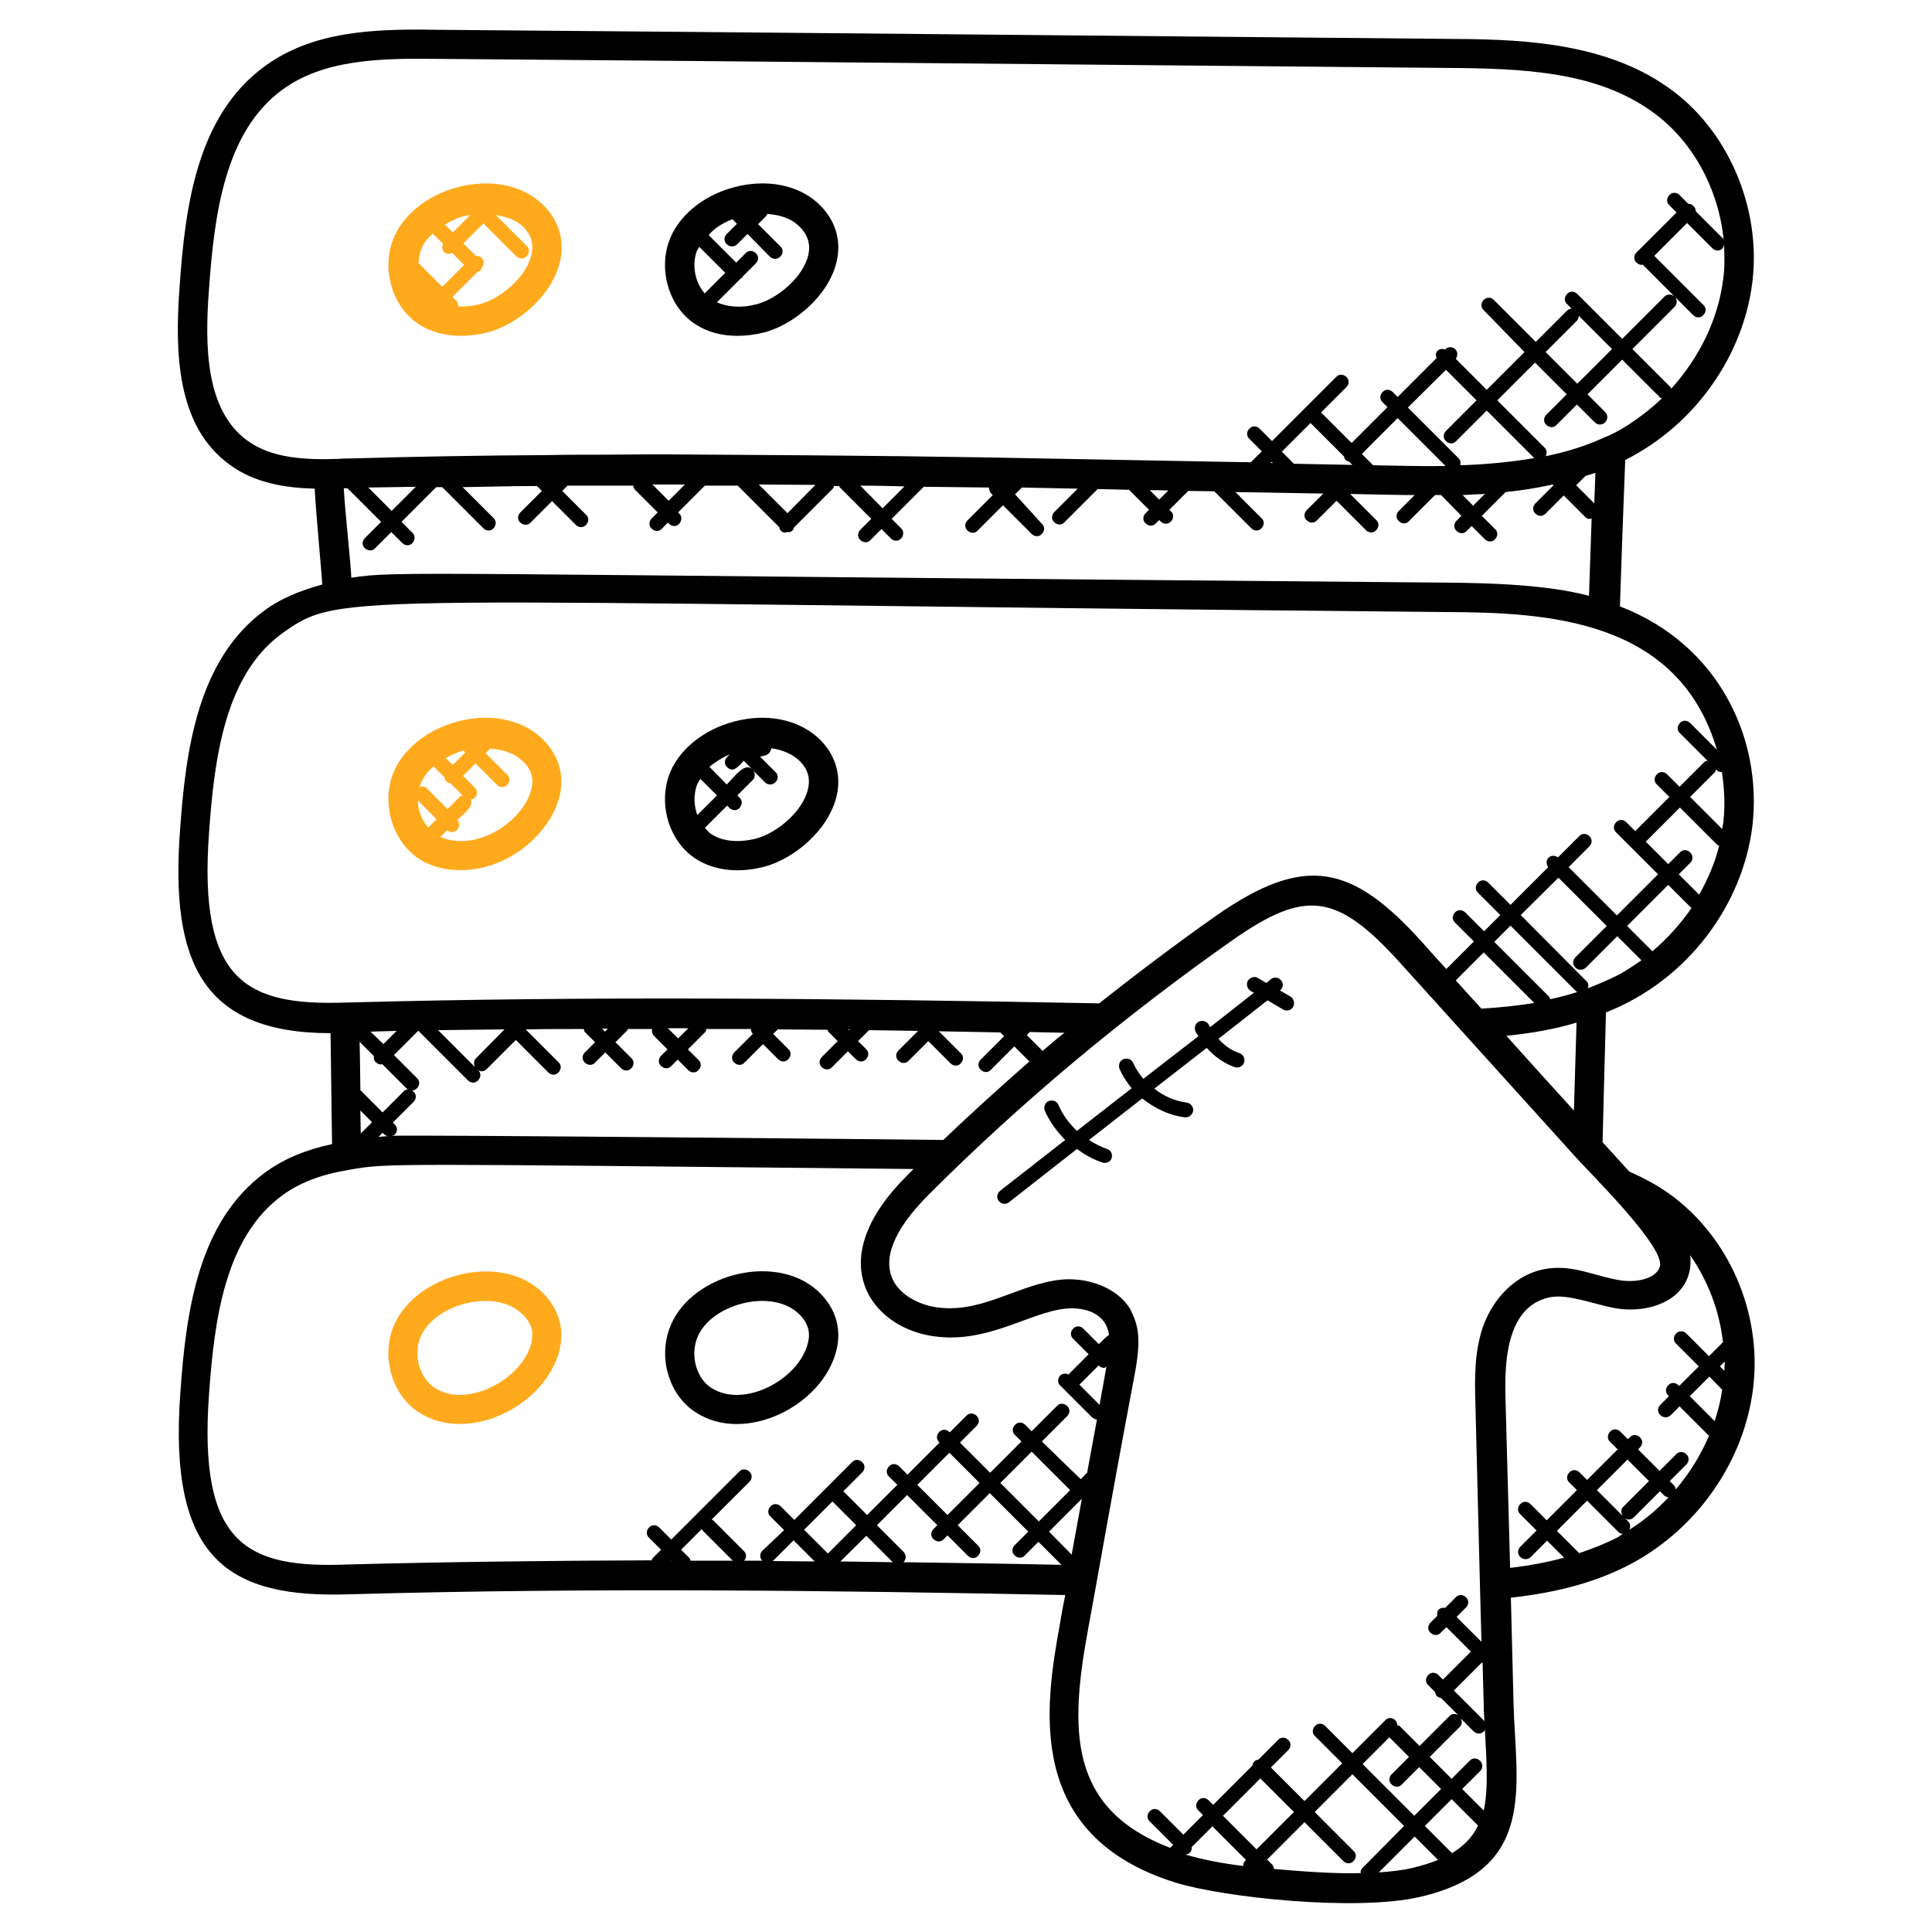 <?xml version="1.0" encoding="utf-8"?>
<!-- Generator: Adobe Illustrator 25.2.0, SVG Export Plug-In . SVG Version: 6.00 Build 0)  -->
<svg version="1.1" id="Layer_1" xmlns="http://www.w3.org/2000/svg" xmlns:xlink="http://www.w3.org/1999/xlink" x="0px" y="0px"
	 viewBox="0 0 512 512" style="enable-background:new 0 0 512 512;" xml:space="preserve">
<style type="text/css">
	.st0{fill:#FFAA1D;}
</style>
<g>
	<path d="M425.6,268.3c21.9-8.6,36.3-28.8,38.8-49.4c2.7-23-8.8-48.1-35.1-58.2c0.4-12.9,0.9-25.8,1.4-38.8
		c18.9-9.5,31.4-28.1,33.7-47.2c2.4-19.8-6.6-40.5-22.3-51.5c-17.7-12.6-41.5-12.8-58.9-12.9c-89-0.8-178.2-1.7-267.3-2.4
		c-16.8-0.3-33,0.3-45.8,9.7c-17.9,13.1-21,36.9-22.5,58.3c-1.3,17.6-0.8,37,13.2,47.2c6.6,4.9,14.8,6.2,22.6,6.4
		c0.3,6.3,1.9,22.9,2,25.4c-5.8,1.6-11,3.7-15.2,6.8c-17.8,13-21,37-22.5,58.5c-2.5,34.2,5.5,53.6,39.9,53.6l0.1,7.4
		c0.1,7.5,0.2,16.2,0.3,22c-7,1.5-12.8,3.9-17.7,7.5c-17.8,13-21,36.9-22.5,58.3c-3.3,44.5,13,54.6,44.9,53.5
		c64.2-1.8,129-1,189.6,0.2c-0.5,2.5-1,5.1-1.4,7.6c-4,22-9.4,56.1,30.6,68.6c12.9,4,48.1,7.7,64.8,3.8
		c31.2-7.2,25.4-29.3,24.8-51.3l-0.7-28c12.8-1.4,23.2-4.3,32.3-9.2c17.4-9.5,29.6-27.2,31.9-46.4c2.4-19.9-6.4-40.1-22.3-51.5
		c-3.3-2.3-6.8-4.2-10.5-5.8c-2.4-2.6-4.7-5.2-7.1-7.8C424.9,294.3,425.1,286.6,425.6,268.3L425.6,268.3z M392.6,267.3
		c-2.3-2.5-4.6-5-6.8-7.5l7.4-7.4l13.4,13.4C402.3,266.5,397.7,267,392.6,267.3L392.6,267.3z M410.8,264.8c-0.1-0.3-0.1-0.5-0.3-0.7
		l-14.5-14.5l4.3-4.3l17.5,17.5c0.1,0.1,0.2,0,0.2,0.1C415.7,263.6,413.3,264.3,410.8,264.8z M428.8,258.4c-2.4,1.2-4.9,2.3-8,3.5
		c0.2-0.7,0.2-1.4-0.4-1.9L403,242.5l10-9.9l12.8,12.8l-8.3,8.3c-0.8,0.8-0.8,2,0,2.7c0.4,0.4,0.9,0.6,1.4,0.6s1-0.2,1.4-0.6
		l8.3-8.3l6.4,6.4C432.9,255.9,430.9,257.3,428.8,258.4L428.8,258.4z M437.9,252.1l-6.7-6.7l10.9-10.9l6,6c0,0,0.1,0,0.2,0.1
		C445.4,244.8,441.9,248.7,437.9,252.1L437.9,252.1z M447.9,225.9c-0.8-0.8-2-0.8-2.7,0l-3.1,3.1l-6-6c0,0,0,0,0.1,0l9-9l9.9,9.9
		c0.1,0.1,0.3,0.1,0.5,0.2c-1.1,4.5-3,8.9-5.3,13l-5.4-5.4l3.1-3.1C448.7,227.9,448.7,226.6,447.9,225.9L447.9,225.9z M454.7,203.9
		L454.7,203.9c0.5,0.5,1,0.7,1.5,0.7c0,0,0.1,0,0.1-0.1c0.7,4.4,0.9,9,0.4,13.4c-0.1,0.6-0.2,1.2-0.3,1.8l-8.5-8.5l6.5-6.5
		C454.6,204.5,454.7,204.2,454.7,203.9z M383.2,154.4c-278.8-2.3-277.2-3.2-290.1-1.3c-0.2-4.6-1.6-16.7-2-23.7c0.3,0,0.7,0,1,0
		l8.9,8.9l-4.3,4.3c-0.8,0.8-0.8,2,0,2.7s2,0.8,2.7,0l4.3-4.3l2.9,2.9c0.8,0.8,2,0.8,2.7,0s0.8-2,0-2.7l-2.9-2.9l9.2-9.2
		c0.5,0,1,0,1.6,0l10.9,10.9c0.8,0.8,2,0.8,2.7,0s0.8-2,0-2.7l-8.2-8.2c6.6-0.1,13.1-0.3,19.7-0.3l1.3,1.3l-5.7,5.7
		c-0.8,0.8-0.8,2,0,2.7s2,0.8,2.7,0l5.7-5.7l6.3,6.3c0.8,0.8,2,0.8,2.7,0c0.8-0.8,0.8-2,0-2.7l-6.3-6.3l1.4-1.4c5.8,0,11.6,0,17.4,0
		c0.1,0.4,0.2,0.8,0.5,1.1l6,6l-1.6,1.6c-0.8,0.8-0.8,2,0,2.7c0.8,0.8,2,0.8,2.7,0l1.6-1.6l0.3,0.3c0.8,0.8,2,0.8,2.7,0s0.8-2,0-2.7
		l-0.3-0.3l7.1-7.1c2.9,0,5.8,0,8.7,0l11,11c0.1,0.3,0.1,0.7,0.4,0.9c0.7,0.7,1.1,0.6,1.7,0.4c0.7,0.1,1.1-0.1,1.5-0.5
		c0.2-0.2,0.2-0.5,0.3-0.7l10.4-10.4c0.2-0.2,0.1-0.4,0.2-0.6c0.5,0,1,0,1.4,0c0.1,0.1,0,0.2,0.1,0.3l8.4,8.4l-2.9,2.9
		c-0.8,0.8-0.8,2,0,2.7c0.8,0.8,2,0.8,2.7,0l2.9-2.9l2.5,2.5c0.8,0.8,2,0.8,2.7,0s0.8-2,0-2.7l-2.5-2.5l8.5-8.5
		c5.8,0.1,11.6,0.1,17.3,0.2c0,0.5,0.1,1,0.5,1.5l0.5,0.5l-6.7,6.7c-0.8,0.8-0.8,2,0,2.7c0.8,0.8,2,0.8,2.7,0l6.7-6.7l7.6,7.6
		c0.8,0.8,2,0.8,2.7,0c0.8-0.8,0.8-2,0-2.7L269,131l1.8-1.8c5,0.1,9.8,0.2,14.8,0.3l-6.2,6.2c-0.8,0.8-0.8,2,0,2.7
		c0.8,0.8,2,0.8,2.7,0l8.8-8.8l8.4,0.2c0.1,0.1,0,0.2,0.1,0.2l5.1,5.1l-0.9,0.9c-0.8,0.8-0.8,2,0,2.7c0.8,0.8,2,0.8,2.7,0l0.9-0.9
		l0.4,0.4c0.8,0.8,2,0.8,2.7,0c0.8-0.8,0.8-2,0-2.7l-0.4-0.4l5-5c2.3,0,4.6,0.1,6.9,0.1l9.8,9.8c0.8,0.8,2,0.8,2.7,0
		c0.8-0.8,0.8-2,0-2.7l-6.9-6.9l23.3,0.4l-4.4,4.4c-0.8,0.8-0.8,2,0,2.7c0.8,0.8,2,0.8,2.7,0l5.2-5.2l7.8,7.8c0.8,0.8,2,0.8,2.7,0
		c0.8-0.8,0.8-2,0-2.7l-6.9-6.9c4.4,0.1,13.1,0.3,17.1,0.3l-4.2,4.2c-0.8,0.8-0.8,2,0,2.7c0.8,0.8,2,0.8,2.7,0l6.9-6.9h0.2
		c0.4,0,0.9,0,1.4,0l5.4,5.5l-1.3,1.3c-0.8,0.8-0.8,2,0,2.7c0.8,0.8,2,0.8,2.7,0l1.3-1.3l3.5,3.5c0.8,0.8,2,0.8,2.7,0
		c0.8-0.8,0.8-2,0-2.7l-3.5-3.5l6.3-6.3c4.1-0.4,8.4-1.1,12.5-2l0.2,0.2l-4.8,4.8c-0.8,0.8-0.8,2,0,2.7c0.8,0.8,2,0.8,2.7,0l4.8-4.8
		l5.7,5.7c0.6,0.6,1.1,0.6,1.7,0.4c-0.2,6.8-0.5,13.7-0.7,20.5C409.8,154.9,394.7,154.5,383.2,154.4L383.2,154.4z M110.2,129
		l-6.4,6.4l-6.2-6.2C101.8,129.1,106,129.1,110.2,129z M181.5,128.4l-4.3,4.3l-4.3-4.3C175.7,128.4,178.6,128.4,181.5,128.4z
		 M208.7,136l-7.6-7.6c5,0,10,0.1,15,0.1L208.7,136z M228,128.7c3.9,0,7.8,0.1,11.7,0.2l-5.8,5.8L228,128.7z M309.6,130l-2.4,2.4
		l-2.5-2.5C306.4,129.9,308,129.9,309.6,130z M347.3,112.1l8.9,8.9c0.1,0.3,0.1,0.7,0.4,0.9c0.3,0.3,0.6,0.3,0.9,0.4l0.9,0.9
		l-15.5-0.3l-3.2-3.2L347.3,112.1z M383.2,98l8.1,8.1l-8.1,8.1c-0.8,0.8-0.8,2,0,2.7c0.8,0.8,2,0.8,2.7,0l8.1-8.1l12.6,12.6
		c0,0,0,0,0,0c-6.5,1.1-13.1,1.7-19.6,1.9c0.1-0.6,0.1-1.3-0.4-1.8L373.1,108L383.2,98z M422.8,125.3c-0.1,2.7-0.2,5.4-0.3,8.1
		l-4.8-4.8l2.5-2.5C421,125.9,421.9,125.6,422.8,125.3C422.7,125.3,422.7,125.3,422.8,125.3L422.8,125.3z M393.5,130.9l-3.1,3.1
		l-2.8-2.8C388.8,131.1,391.5,131,393.5,130.9z M383.1,123.5c-6.3,0.1-12.8-0.1-19.2-0.2l-3-3l9.5-9.5L383.1,123.5z M337.3,122.7
		l-0.6,0l0.3-0.3L337.3,122.7z M425.2,115.9c-4.9,2.3-10.2,3.9-15.6,5c0.4-0.7,0.4-1.6-0.2-2.2l-12.6-12.6l10-10l8.4,8.4l-5.4,5.4
		c-0.8,0.8-0.8,2,0,2.7c0.8,0.8,2,0.8,2.7,0l5.4-5.4l4.7,4.7c0.4,0.4,0.9,0.6,1.4,0.6c1.7,0,2.6-2.1,1.4-3.3l-4.7-4.7l9.2-9.2
		l10.1,10.1c0.1,0.1,0.3,0.1,0.4,0.2C434.9,110.8,428.8,114.6,425.2,115.9L425.2,115.9z M418.4,83.7l8.8,8.8l-9.2,9.2l-8.4-8.4
		l8.3-8.3C418.2,84.6,418.4,84.2,418.4,83.7L418.4,83.7z M456.7,73.7c-1.3,10.8-6.3,21-13.8,29.3c-0.1-0.1-0.1-0.3-0.2-0.4
		l-10.1-10.1l11.2-11.2c0.7-0.7,0.7-1.8,0.1-2.6l4.8,4.8c0.8,0.8,2,0.8,2.7,0c0.8-0.8,0.8-2,0-2.7l-13-13l8.7-8.7l6.7,6.7
		c0.8,0.8,2,0.8,2.7,0c0.2-0.2,0.3-0.6,0.4-0.9C457,67.8,457.1,70.8,456.7,73.7L456.7,73.7z M55.4,76.4c1.4-19.6,4.2-41.5,19.4-52.6
		c10.9-8,25.6-8.4,41.1-8.2c89.1,0.7,178.3,1.6,267.3,2.4c21.2,0.1,39.9,1.1,54.5,11.5c10.8,7.6,17.8,20.6,19.1,34.2
		c-0.1-0.2-0.1-0.5-0.3-0.6l-7.1-7.1c0-0.5-0.2-1-0.6-1.4c-0.4-0.4-0.9-0.6-1.4-0.6l-2.3-2.3c-0.8-0.8-2-0.8-2.7,0
		c-0.8,0.8-0.8,2,0,2.7l1.9,1.9l-10.6,10.6c-0.8,0.8-0.8,2,0,2.7c0.4,0.4,0.9,0.6,1.4,0.6c0.1,0,0.1-0.1,0.2-0.1l8.4,8.4
		c-0.8-0.6-1.9-0.6-2.6,0.1l-11.2,11.2l-11.9-11.9c-0.8-0.8-2-0.8-2.7,0c-0.8,0.8-0.8,2,0,2.7l1.2,1.2c-0.4,0-0.9,0.2-1.2,0.5
		l-8.3,8.3l-11.1-11.1c-0.8-0.8-2-0.8-2.7,0c-0.8,0.8-0.8,2,0,2.7L404,93.3l-10,10l-8.2-8.2c0.5-0.8,0.6-1.8-0.1-2.5
		c-0.8-0.8-2-0.8-2.7,0l0,0c-0.7-0.2-1.4-0.2-2,0.3c-0.5,0.5-0.6,1.3-0.3,2l-10.3,10.3l-1.3-1.3c-0.8-0.8-2-0.8-2.7,0
		c-0.8,0.8-0.8,2,0,2.7l1.3,1.3l-9.5,9.5l-8.1-8.1l6.7-6.7c0.8-0.8,0.8-2,0-2.7c-0.8-0.8-2-0.8-2.7,0l-17,17l-3.3-3.3
		c-0.8-0.8-2-0.8-2.7,0c-0.8,0.8-0.8,2,0,2.7l3.3,3.3l-2.9,2.9l-6.4-0.1c-21.4-0.4-43.1-0.8-64.8-1.2c-7.1-0.1-14.2-0.2-21.4-0.3
		c-16.4-0.2-32.7-0.3-49.2-0.4c-5.1,0-10.2-0.1-15.4-0.1c-5.1,0-10.1,0.1-15.2,0.1c-4.6,0-9.1,0-13.7,0.1
		c-17.6,0.1-35.3,0.4-52.8,0.9c-0.9,0-1.8,0-2.7,0.1c-8.5,0.3-17.7,0-24.3-4.8C54.5,108.8,54.2,91.9,55.4,76.4L55.4,76.4z
		 M55.4,220.6c1.4-19.7,4.2-41.7,19.3-52.7c16.2-11.5,12.9-8.4,308.5-5.7c26.8,0.1,61.6,1.8,71.8,36.5l-7.1-7.1
		c-0.8-0.8-2-0.8-2.7,0c-0.8,0.8-0.8,2,0,2.7l7.3,7.3c-0.3,0.1-0.6,0.1-0.9,0.4l-6.5,6.5l-3.3-3.3c-0.8-0.8-2-0.8-2.7,0
		c-0.8,0.8-0.8,2,0,2.7l3.3,3.3l-9,9c0,0,0,0,0,0.1l-2.4-2.4c-0.8-0.8-2-0.8-2.7,0c-0.8,0.8-0.8,2,0,2.7l11.1,11.1l-10.9,10.9
		l-12.8-12.8l5.5-5.5c0.8-0.8,0.8-2,0-2.7c-0.8-0.8-2-0.8-2.7,0l-5.6,5.6c-0.8-0.5-1.8-0.6-2.5,0.1s-0.7,1.7-0.1,2.5l-10,10
		l-5.9-5.9c-0.8-0.8-2-0.8-2.7,0c-0.8,0.8-0.8,2,0,2.7l5.9,5.9l-4.3,4.3l-5-5c-0.8-0.8-2-0.8-2.7,0c-0.8,0.8-0.8,2,0,2.7l5,5
		l-7.3,7.3c-2.5-2.7-4.1-4.5-6.5-7.2c-18.5-20.5-31-23.3-54.4-7c-10.9,7.6-24.2,17.8-31.1,23.3c-67.9-1.3-134.6-2-200-0.2
		C65.4,266.5,52.5,260.2,55.4,220.6L55.4,220.6z M250,302.1c-7.6-0.1-138.4-1.4-146.1-1.1c0.2-0.1,0.5-0.1,0.7-0.3
		c0.8-0.8,0.8-2,0-2.7l-0.5-0.5l5.5-5.5c0.8-0.8,0.8-2,0-2.7c-0.8-0.8-2-0.8-2.7,0l-5.5,5.5l-5.9-5.9c0-2.7-0.1-5.3-0.1-7.9
		l-0.1-4.9l3.8,3.8c-0.1,0.6,0,1.2,0.5,1.6c0.4,0.4,0.9,0.6,1.4,0.6c0.1,0,0.2-0.1,0.3-0.1l6.4,6.4c0.4,0.4,0.9,0.6,1.4,0.6
		c0.5,0,1-0.2,1.4-0.6c0.8-0.8,0.8-2,0-2.7l-6.1-6.1l6.4-6.4h0.1l13.1,13.1c0.8,0.8,2,0.8,2.7,0c0.8-0.8,0.8-2,0-2.7l-0.1-0.1
		c0.3,0.2,0.6,0.4,1,0.4c0.5,0,1-0.2,1.4-0.6l7.7-7.7l8.6,8.6c0.8,0.8,2,0.8,2.7,0c0.8-0.8,0.8-2,0-2.7l-8.6-8.6l0.1-0.1
		c5.1-0.1,10.2-0.1,15.2-0.1c0.1,0.3,0.1,0.6,0.3,0.8l2.7,2.7l-2.7,2.7c-0.8,0.8-0.8,2,0,2.7c0.8,0.8,2,0.8,2.7,0l2.7-2.7l4.2,4.2
		c0.8,0.8,2,0.8,2.7,0c0.8-0.8,0.8-2,0-2.7l-4.2-4.2l3.1-3.1c0.1-0.1,0.1-0.3,0.2-0.4c2.1,0,4.3,0,6.4,0c-0.1,0.6,0,1.2,0.4,1.7
		l3.7,3.7l-1.7,1.7c-0.8,0.8-0.8,2,0,2.7c0.8,0.8,2,0.8,2.7,0l1.7-1.7l2.8,2.8c0.8,0.8,2,0.8,2.7,0c0.8-0.8,0.8-2,0-2.7l-2.8-2.8
		l4.6-4.6c0.2-0.2,0.2-0.5,0.3-0.8c3.9,0,7.9,0,11.8,0c0,0.5,0.2,0.9,0.5,1.3l-4.9,4.9c-0.8,0.8-0.8,2,0,2.7c0.8,0.8,2,0.8,2.7,0
		l4.9-4.9l4,4c0.8,0.8,2,0.8,2.7,0c0.8-0.8,0.8-2,0-2.7l-4-4l1.2-1.2c4.4,0,8.8,0.1,13.2,0.1c0.1,0.2,0.1,0.4,0.3,0.6l2.4,2.4
		l-4.2,4.2c-0.8,0.8-0.8,2,0,2.7c0.8,0.8,2,0.8,2.7,0l4.2-4.2l2.1,2.1c0.8,0.8,2,0.8,2.7,0c0.8-0.8,0.8-2,0-2.7l-2.1-2.1l2.9-2.9
		c4.3,0.1,8.7,0.1,13,0.2l-5.2,5.2c-0.8,0.8-0.8,2,0,2.7c0.8,0.8,2,0.8,2.7,0l5.2-5.2l5.9,5.9c0.8,0.8,2,0.8,2.7,0
		c0.8-0.8,0.8-2,0-2.7l-5.8-5.8c5.5,0.1,10.9,0.2,16.3,0.3l1,1l-6.2,6.2c-0.8,0.8-0.8,2,0,2.7c0.8,0.8,2,0.8,2.7,0l6.2-6.2l4,4
		C265.4,287.8,257.6,294.8,250,302.1L250,302.1z M133.7,272.8L133.7,272.8l-7.6,7.7c-0.6,0.6-0.6,1.6-0.2,2.3l-9.8-9.8
		C122,272.9,127.8,272.9,133.7,272.8L133.7,272.8z M98.2,273.4c2.3-0.1,4.6-0.1,6.9-0.2l-3.5,3.5L98.2,273.4z M95.5,294.3l3.1,3.1
		l-3,3C95.6,298.6,95.5,296.5,95.5,294.3z M101.4,300.2l0.5,0.5c0.2,0.2,0.6,0.3,0.9,0.4c-0.8,0-1.6,0.1-2.5,0.2L101.4,300.2z
		 M159.6,272.6c0.5,0,1,0,1.5,0l-0.8,0.8L159.6,272.6z M177,272.5c1.8,0,3.6,0,5.4,0l-2.7,2.7L177,272.5z M224.8,272.8
		c0.2,0,0.3,0,0.5,0L225,273L224.8,272.8z M276.3,278.5l-4.2-4.2l0.8-0.8c3.1,0.1,6.2,0.1,9.2,0.2
		C280.1,275.2,278.2,276.9,276.3,278.5z M92.3,414.6c-26.9,1.1-39.8-5.2-36.9-45.2c1.4-19.6,4.2-41.5,19.4-52.6
		c4.6-3.4,10.4-5.6,17.8-6.8c10.2-1.8,8.5-1.6,149.5-0.2c-0.4,0.4-0.8,0.8-1.2,1.2c-0.9,0.9-1.8,1.9-2.7,2.8
		c-19.4,21.1-7.4,37.2,7.9,40.1c14.9,2.8,26.4-6.1,36.3-7.1c5.4-0.5,10.8,1.4,11.5,7c-0.9,0.5-1.9,1.7-2.7,2.4l-4.1-4.1
		c-0.8-0.8-2-0.8-2.7,0c-0.8,0.8-0.8,2,0,2.7l4.1,4.1l-5.1,5.1c-0.1,0.1-0.1,0.2-0.1,0.3c-0.7-0.4-1.6-0.4-2.3,0.2
		c-0.8,0.8-0.8,2,0,2.7l8.4,8.4c0.4,0.4,0.9,0.5,1.3,0.6c-0.9,4.7-1.7,9.4-2.6,14.1l-1.7,1.7L276.1,382l6.7-6.7c0.8-0.8,0.8-2,0-2.7
		c-0.8-0.8-2-0.8-2.7,0l-6.7,6.7l-1.7-1.7c-0.8-0.8-2-0.8-2.7,0c-0.8,0.8-0.8,2,0,2.7l1.7,1.7l-8.3,8.3l-8-8l4.4-4.4
		c0.8-0.8,0.8-2,0-2.7c-0.8-0.8-2-0.8-2.7,0l-4.4,4.4l-0.1-0.1c-0.8-0.8-2-0.8-2.7,0c-0.8,0.8-0.8,2,0,2.7l0.1,0.1l-8.5,8.5
		l-2.2-2.2c-0.8-0.8-2-0.8-2.7,0c-0.8,0.8-0.8,2,0,2.7l2.2,2.2l-8,8l-6.3-6.3l5-5c0.8-0.8,0.8-2,0-2.7c-0.8-0.8-2-0.8-2.7,0
		l-15.3,15.3l-3.6-3.6c-0.8-0.8-2-0.8-2.7,0c-0.8,0.8-0.8,2,0,2.7l3.6,3.6L202,411c-0.7,0.7-0.7,1.9,0,2.6c-1.6,0-3.2,0-4.8,0
		c0.7-0.8,0.7-1.9-0.1-2.6l-8.1-8.1c-0.1-0.1-0.3-0.1-0.4-0.2l10-10c0.8-0.8,0.8-2,0-2.7c-0.8-0.8-2-0.8-2.7,0l-18,18l-3.2-3.2
		c-0.8-0.8-2-0.8-2.7,0c-0.8,0.8-0.8,2,0,2.7l3.2,3.2l-2.2,2.2c-0.2,0.2-0.2,0.4-0.3,0.6C145.9,413.6,119,413.9,92.3,414.6z
		 M220.6,397.9l6.3,6.3l-7.5,7.5v0l-6.3-6.3L220.6,397.9z M215.9,413.8c-3.7,0-7.4-0.1-11.1-0.1l5.5-5.5L215.9,413.8z M229.6,407
		l7,7c-4.6-0.1-9.2-0.1-13.9-0.2L229.6,407z M239.5,411.3l-7.1-7.1l8-8l8,8l-1,1c-0.8,0.8-0.8,2,0,2.7c0.8,0.8,2,0.8,2.7,0l1-1
		l5.4,5.4c0.8,0.8,2,0.8,2.7,0c0.8-0.8,0.8-2,0-2.7l-5.4-5.4l8.5-8.5l10.2,10.2l-3.6,3.6c-0.8,0.8-0.8,2,0,2.7c0.8,0.8,2,0.8,2.7,0
		l3.6-3.6l6.1,6.1c-13.8-0.3-27.8-0.5-41.9-0.7C240.2,413.3,240.2,412.1,239.5,411.3L239.5,411.3z M243.1,393.5l8.5-8.5l8,8
		l-8.5,8.5L243.1,393.5z M291.2,361.9c0.4,0.4,0.9,0.6,1.4,0.6c0.2,0,0.4-0.2,0.6-0.3c0,0,0,0.1,0,0.1c-0.6,3.3-1.2,6.7-1.8,10
		l-5.4-5.4c0,0,0.1,0,0.1,0l5.1-5.1L291.2,361.9z M278,405.9l8.7-8.7c-0.9,4.9-1.8,9.9-2.7,14.8L278,405.9z M275.3,403.2L265.1,393
		l8.3-8.3l10.2,10.2L275.3,403.2z M177.8,413.5l0.1,0.1c-0.1,0-0.2,0-0.2,0L177.8,413.5z M183,413.6c-0.1-0.2-0.1-0.4-0.2-0.6
		l-2.3-2.3l5.5-5.5c0.1,0.1,0.1,0.3,0.2,0.4l8,8C190.5,413.6,186.8,413.6,183,413.6L183,413.6z M288.4,431.5c0.7-4,1.5-8,2.2-12.1
		c3.3-18.5,6.7-37.2,10.2-55.7c1.8-9.8,0.6-13-1.3-16.8c-3.5-5.8-11.4-8.4-18.1-7.8c-11.6,1.1-21.6,9.5-34.1,7.2
		c-7.8-1.5-21.2-9.7-1.1-29.8c25.2-25.2,52.5-47.7,80.5-67.4c19.3-13.5,27.6-12.4,44.2,5.9c0.4,0.4,46.5,51.5,46.9,51.9
		c3.6,4,23.5,23.6,22.1,28.7c-0.9,3.3-6.4,4.5-11.1,3.6c-7.1-1.3-12.5-4.3-19.9-2.8c-7.1,1.5-13.2,7.4-16,15.5
		c-2.2,6.7-2.1,13.6-1.9,20.2l1.2,47.9c0,0,0,0.1,0,0.1l0.4,15l-6.6-6.6l2.5-2.5c0.8-0.8,0.8-2,0-2.7c-0.8-0.8-2-0.8-2.7,0l-2.8,2.8
		c-0.6-0.1-1.2,0-1.7,0.4c-0.5,0.5-0.5,1.1-0.4,1.7l-1.8,1.8c-0.8,0.8-0.8,2,0,2.7c0.8,0.8,2,0.8,2.7,0l1.5-1.5l6.5,6.5l-7.4,7.4
		l-1.2-1.2c-0.8-0.8-2-0.8-2.7,0c-0.8,0.8-0.8,2,0,2.7l1.8,1.8c0.1,0.4,0.2,0.8,0.5,1.1c0.3,0.3,0.7,0.4,1.1,0.5l4.5,4.5
		c-0.7-0.4-1.6-0.4-2.2,0.2l-8,8l-5.3-5.3c-0.2-0.2-0.4-0.1-0.6-0.2c0-0.5-0.2-0.9-0.5-1.3c-0.8-0.8-2-0.8-2.7,0l-8.7,8.7l-7.2-7.2
		c-0.8-0.8-2-0.8-2.7,0c-0.8,0.8-0.8,2,0,2.7l7.2,7.2l-10,10l-8.9-8.9l4.6-4.6c0.8-0.8,0.8-2,0-2.7c-0.8-0.8-2-0.8-2.7,0l-5.2,5.2
		c-0.4,0.1-0.8,0.2-1.1,0.5c-0.3,0.3-0.4,0.7-0.5,1.1l-10.4,10.4l-1.2-1.2c-0.8-0.8-2-0.8-2.7,0c-0.8,0.8-0.8,2,0,2.7l1.2,1.2
		l-5.2,5.2l-6.2-6.2c-0.8-0.8-2-0.8-2.7,0c-0.8,0.8-0.8,2,0,2.7l6.2,6.2l-0.8,0.8C283.1,479.3,283.4,458.6,288.4,431.5L288.4,431.5z
		 M392.2,466.6c-0.8-0.8-2-0.8-2.7,0l-4.8,4.8l-5.8-5.8l8-8c0.6-0.6,0.6-1.5,0.2-2.2l3.4,3.4c0.4,0.4,0.9,0.6,1.4,0.6
		c0.5,0,1-0.2,1.4-0.6c0.2-0.2,0.1-0.4,0.2-0.6c0.3,6.4,1.1,15.5-0.3,21.6l-5.7-5.7l4.8-4.8C393,468.6,393,467.3,392.2,466.6
		L392.2,466.6z M368.2,460.4l5.2,5.2l-4.6,4.6c-0.8,0.8-0.8,2,0,2.7c0.8,0.8,2,0.8,2.7,0l4.6-4.6l5.8,5.8l-7.1,7.1l-13.7-13.7
		L368.2,460.4z M392.9,440.7l0.3,10.8c0,1.7,0.1,3.2,0.2,4.8c-0.1-0.1,0-0.2-0.1-0.3l-8-8l7.4-7.4L392.9,440.7z M330,493.1
		c-0.4,0.4-0.6,0.9-0.5,1.4c-5.2-0.6-10.4-1.6-15.3-3c0.4-0.1,0.8-0.2,1.1-0.5c0.4-0.4,0.6-1,0.5-1.5l5.5-5.5l8.9,8.9L330,493.1z
		 M324.1,481.2l9.9-9.9l8.9,8.9l-9.9,9.9L324.1,481.2z M337.6,495.3c0-0.4-0.2-0.9-0.5-1.2l-1.3-1.3l9.9-9.9l10.3,10.3
		c0.8,0.8,2,0.8,2.7,0c0.8-0.8,0.8-2,0-2.7l-10.3-10.3l10-10l13.7,13.7L361.1,495c-0.4,0.4-0.6,0.9-0.5,1.4
		C353.4,496.6,344.7,495.9,337.6,495.3L337.6,495.3z M374.4,495c-2.9,0.7-6,1-9,1.2l9.5-9.5l6.2,6.2
		C379.1,493.7,376.9,494.4,374.4,495L374.4,495z M384.8,491.1l-7.2-7.2l7.1-7.1l7,7C390.3,486.7,388.1,489.1,384.8,491.1z
		 M418.5,411.6l-5.9-5.9l8-8l8.3,8.3c0.3,0.3,0.8,0.5,1.2,0.5c-0.4,0.2-0.8,0.5-1.2,0.8C425.6,409,422.1,410.4,418.5,411.6z
		 M430,401.7l-6.8-6.8l8.1-8.1l5.7,5.7l-6.9,6.9C429.5,400,429.6,401,430,401.7L430,401.7z M431.8,405.4c0.3-0.7,0.3-1.5-0.2-2.1
		l-1-1c0.3,0.2,0.6,0.4,1,0.4c0.5,0,1-0.2,1.4-0.6l6.9-6.9l1.1,1.1c0.3,0.3,0.8,0.5,1.2,0.5C439.1,400.1,435.6,403,431.8,405.4
		L431.8,405.4z M457,363.3l-1.2-1.2l1.3-1.3C457,361.7,457,362.5,457,363.3L457,363.3z M456.4,368.3c-0.4,2.8-1.1,5.6-2,8.3
		l-6.6-6.6l5.2-5.2L456.4,368.3z M456.6,355.7l-3.7,3.7l-6-6c-0.8-0.8-2-0.8-2.7,0c-0.8,0.8-0.8,2,0,2.7l6,6l-5.2,5.2l-0.2-0.2
		c-0.8-0.8-2-0.8-2.7,0c-0.8,0.8-0.8,2,0,2.7l0.2,0.2l-2.3,2.3c-0.8,0.8-0.8,2,0,2.7c0.4,0.4,0.9,0.6,1.4,0.6c0.5,0,1-0.2,1.4-0.6
		l2.3-2.3l7.8,7.8c-2.2,5.1-5.1,9.9-8.8,14.2c-0.1-0.4-0.2-0.8-0.5-1.1l-1.1-1.1l4.4-4.4c0.8-0.8,0.8-2,0-2.7c-0.8-0.8-2-0.8-2.7,0
		l-4.4,4.4l-5.7-5.7l0.5-0.5c0.8-0.8,0.8-2,0-2.7c-0.8-0.8-2-0.8-2.7,0l-0.5,0.5l-2-2c-0.8-0.8-2-0.8-2.7,0c-0.8,0.8-0.8,2,0,2.7
		l2,2l-8.1,8.1l-2-2c-0.8-0.8-2-0.8-2.7,0c-0.8,0.8-0.8,2,0,2.7l2,2l-8,8l-4.3-4.3c-0.8-0.8-2-0.8-2.7,0c-0.8,0.8-0.8,2,0,2.7
		l4.3,4.3l-4.3,4.3c-0.8,0.8-0.8,2,0,2.7c0.4,0.4,0.9,0.6,1.4,0.6c0.5,0,1-0.2,1.4-0.6l4.3-4.3l4.5,4.5c-4.4,1.2-9.1,2.1-14.3,2.7
		l-1.2-43.7c-0.2-7.8-0.9-25.4,11.7-28c4.7-1,12,1.9,16.9,2.8c9.4,1.8,20-2.1,20.4-11.8c0-0.3,0-0.5,0-0.8c0-0.5,0-0.9-0.1-1.4
		C452.6,339.4,455.7,347.4,456.6,355.7L456.6,355.7z M399.2,274.5c6.9-0.7,13-1.8,18.6-3.5c-0.4,12.1-0.5,17.9-0.7,23.3
		C411.1,287.7,405.1,281.1,399.2,274.5z"/>
	<path class="st0" d="M111.1,86c3.1,2,6.9,3,11,3c2.3,0,4.7-0.3,7.1-0.9c7.7-2,17-9.5,19.2-18.7c1.4-5.9-0.4-11.4-5.1-15.7
		c-5.4-4.8-13.6-6.3-22-4.1c-8.4,2.2-15.1,7.8-17.4,14.6C101.2,72.3,104.3,81.6,111.1,86z M114.7,61.9l2.7,2.7
		c-0.3,0.7-0.3,1.6,0.2,2.1c0.4,0.4,0.9,0.6,1.4,0.6c0.3,0,0.5-0.2,0.8-0.3l3.2,3.2l-5.8,5.8l-6.3-6.3c0.1-1,0.2-2,0.5-2.9
		C111.9,64.9,113.1,63.3,114.7,61.9z M140.8,67.6c-1.4,6-8.3,11.6-13.6,13c-2,0.5-3.9,0.7-5.7,0.6c0-0.5-0.1-1-0.5-1.4l-1.1-1.1
		l6.7-6.7c0.2-0.1,0.5-0.1,0.7-0.3c0.2-0.2,0.2-0.5,0.3-0.7l0,0c0.8-0.8,0.8-2,0-2.7c-0.4-0.4-1-0.5-1.5-0.5l-3.3-3.3l5.3-5.3
		l8.7,8.7c0.4,0.4,0.9,0.6,1.4,0.6s1-0.2,1.4-0.6c0.8-0.8,0.8-2,0-2.7l-8.2-8.2c2.6,0.4,5.1,1.2,6.8,2.7
		C140.7,61.9,141.6,64.5,140.8,67.6z M123.3,57.2c0.4-0.1,0.9-0.1,1.3-0.2l-4.6,4.6l-2.1-2.1C119.5,58.6,121.2,57.7,123.3,57.2z"/>
	<path d="M184.4,86c3.1,2,6.8,3,11,3c2.3,0,4.7-0.3,7.1-0.9c7.7-2,17-9.5,19.2-18.7c1.4-5.9-0.4-11.4-5.1-15.7
		c-5.4-4.8-13.6-6.3-22-4.1c-8.4,2.2-15.1,7.8-17.4,14.6C174.5,72.3,177.6,81.7,184.4,86L184.4,86z M184.6,66.7
		c0.2-0.5,0.5-0.9,0.7-1.3l6.9,6.9l-5.3,5.3c-0.1,0.1,0,0.1-0.1,0.2C184.3,75,183.3,70.6,184.6,66.7L184.6,66.7z M194.1,58.1
		l1.2,1.2l-2.7,2.7c-0.8,0.8-0.8,2,0,2.7c0.4,0.4,0.9,0.6,1.4,0.6c0.5,0,1-0.2,1.4-0.6l2.7-2.7L204,68c0.4,0.4,0.9,0.6,1.4,0.6
		s1-0.2,1.4-0.6c0.8-0.8,0.8-2,0-2.7l-5.9-5.9l2.2-2.2c0.1-0.1,0.1-0.3,0.2-0.5c3.2,0.2,6.1,1.1,8.1,2.9c2.6,2.3,3.5,5,2.8,8
		c-1.4,6-8.3,11.6-13.6,13c-4,1.1-7.8,0.8-10.6-0.5l6.3-6.3c0.1-0.1,0.2,0,0.3-0.1s0.1-0.2,0.1-0.3l3.6-3.6c0.8-0.8,0.8-2,0-2.7
		c-0.8-0.8-2-0.8-2.7,0l-2.5,2.5l-7.3-7.3C189.3,60.5,191.5,59.1,194.1,58.1L194.1,58.1z"/>
	<path class="st0" d="M111,227.6c3.1,2,6.9,3,11,3c13.1,0,24-10.1,26.3-19.6c1.4-5.9-0.4-11.4-5.1-15.7c-5.4-4.8-13.6-6.3-21.9-4.1
		c-8.4,2.2-15.1,7.8-17.4,14.5C101.2,213.8,104.3,223.1,111,227.6L111,227.6z M110.7,212.1l5,5l-2.2,2.2
		C111.8,217.5,110.8,214.9,110.7,212.1z M140.8,209.2c-2,8.2-14.3,16.8-24.1,12.6l1.8-1.8c1.9,1.6,4.2-0.9,2.7-2.7
		c1.7-1.7,4.4-3.6,3.6-5.4c1.8-0.4,2-2.2,1-3.2l-3.1-3.1l3.3-3.3l5.7,5.7c0.8,0.8,2,0.8,2.7,0c0.8-0.8,0.8-2,0-2.7l-5.7-5.7l1.2-1.2
		c3.2,0.2,6.1,1.1,8.1,2.9C140.7,203.4,141.6,206.1,140.8,209.2L140.8,209.2z M118.1,200.9c1.4-0.8,3-1.5,4.7-2l0.5,0.5l-3.3,3.3
		L118.1,200.9z M111.3,208.2c0.6-1.9,1.9-3.6,3.6-5.1l2.9,2.9c0.1,0.4,0.1,0.8,0.5,1.1c0.3,0.3,0.7,0.4,1.1,0.5l3.2,3.2
		c-0.3,0.1-0.5,0.1-0.7,0.3l-3.3,3.3l-5.5-5.5c-0.5-0.5-1.1-0.5-1.8-0.4C111.3,208.4,111.2,208.3,111.3,208.2L111.3,208.2z"/>
	<path d="M184.4,227.6c5.3,3.4,11.9,3.7,18.1,2.1c7.7-2,17-9.5,19.2-18.7c3.1-12.6-9.8-24.3-27.1-19.8c-8.4,2.2-15.1,7.8-17.4,14.5
		C174.5,213.9,177.6,223.2,184.4,227.6z M184.8,216c-0.9-2.4-1-5.2-0.2-7.7c0.2-0.7,0.7-1.3,1-1.9l4.4,4.4L184.8,216z M214.1,209.2
		c-1.4,6-8.4,11.6-13.6,13c-4.7,1.2-9,0.8-11.9-1.1c-0.7-0.4-1.2-1.1-1.8-1.7l5.9-5.9l0.6,0.6c0.8,0.8,2,0.8,2.7,0s0.8-2,0-2.7
		l-0.6-0.6l4.1-4.1c0.7-0.7,0.7-1.9,0-2.6l3.2,3.2c0.4,0.4,0.9,0.6,1.4,0.6c0.5,0,1-0.2,1.4-0.6c0.8-0.8,0.8-2,0-2.7l-4.1-4.1
		c0.8-0.1,1.7-0.3,2.3-0.8c0.4-0.4,0.6-0.8,0.7-1.4C210.5,199.1,215.6,203.3,214.1,209.2L214.1,209.2z M193.4,199.9l-0.7,0.7
		c-0.8,0.8-0.8,2,0,2.7c1.6,1.6,2.9-0.1,4.4-1.7l2.2,2.2c-2-1.8-4.7,2.1-6.7,4.1l-4.6-4.7C189.5,202,191.3,200.8,193.4,199.9
		L193.4,199.9z"/>
	<path class="st0" d="M103.9,352.5c-2.7,8,0.3,17.4,7.1,21.8c13.2,8.5,33.7-1.8,37.3-16.6c1.4-5.9-0.4-11.4-5.1-15.7
		C131.5,331.6,108.8,338.3,103.9,352.5L103.9,352.5z M140.8,355.9c-2.3,9.5-16.9,17.5-25.6,11.9c-3.8-2.5-5.6-8.1-4-12.8
		c3.1-9.2,19.5-13.7,26.8-7.1C140.7,350.2,141.6,352.8,140.8,355.9z"/>
	<path d="M184.4,374.3c13,8.5,33.7-1.7,37.3-16.6c1.4-5.9-0.4-11.4-5.1-15.7c-11.7-10.4-34.5-3.9-39.3,10.4
		C174.5,360.6,177.6,370,184.4,374.3L184.4,374.3z M184.6,355c3.1-9.2,19.4-13.7,26.8-7.1c2.6,2.3,3.5,5,2.7,8
		c-2.3,9.6-16.9,17.5-25.6,11.9C184.7,365.4,183,359.7,184.6,355z"/>
	<path d="M314,296.1c1.2,0.1,2-0.7,2.2-1.7c0.1-1.1-0.6-2-1.7-2.2c-3.1-0.4-6.1-1.7-8.6-3.7l13.9-10.8c2,2.3,4.6,4.1,7.4,5.1
		c0.9,0.3,2.1-0.1,2.5-1.2c0.3-1-0.2-2.1-1.2-2.5c-2.2-0.7-4.1-2.1-5.6-3.8l13-10.2l4.1,2.4c0.3,0.2,0.6,0.3,1,0.3
		c0.7,0,1.3-0.3,1.7-1c0.5-0.9,0.2-2.1-0.7-2.7l-2.8-1.6c0.9-0.7,1-1.9,0.3-2.7c-0.7-0.8-1.9-1-2.7-0.3l-1.2,1l-2.2-1.3
		c-0.9-0.6-2.1-0.2-2.7,0.7c-0.5,0.9-0.2,2.1,0.7,2.7l0.9,0.5l-11.6,9.1c-0.1-0.2-0.2-0.3-0.3-0.5c-0.4-1-1.6-1.4-2.6-1
		c-1,0.4-1.4,1.6-1,2.6c0.2,0.5,0.5,0.9,0.8,1.3L303,285.9c-1.1-1.3-2-2.7-2.7-4.2c-0.4-1-1.6-1.4-2.6-1c-1,0.4-1.4,1.6-1,2.6
		c0.8,1.8,1.9,3.5,3.2,5.1l-14.5,11.3c-2.1-2-3.8-4.3-4.9-6.9c-0.4-1-1.6-1.4-2.6-1c-1,0.4-1.4,1.6-1,2.6c1.3,2.9,3.2,5.5,5.4,7.7
		l-17.3,13.5c-0.8,0.7-1,1.9-0.3,2.7c0.7,0.8,1.9,1,2.7,0.3l18-14.1c2.1,1.5,4.3,2.8,6.8,3.6c1,0.3,2.1-0.2,2.4-1.2
		c0.3-1-0.2-2.1-1.2-2.4c-1.7-0.6-3.3-1.4-4.8-2.4l14.1-11C306,293.7,309.8,295.6,314,296.1L314,296.1z"/>
</g>
</svg>
